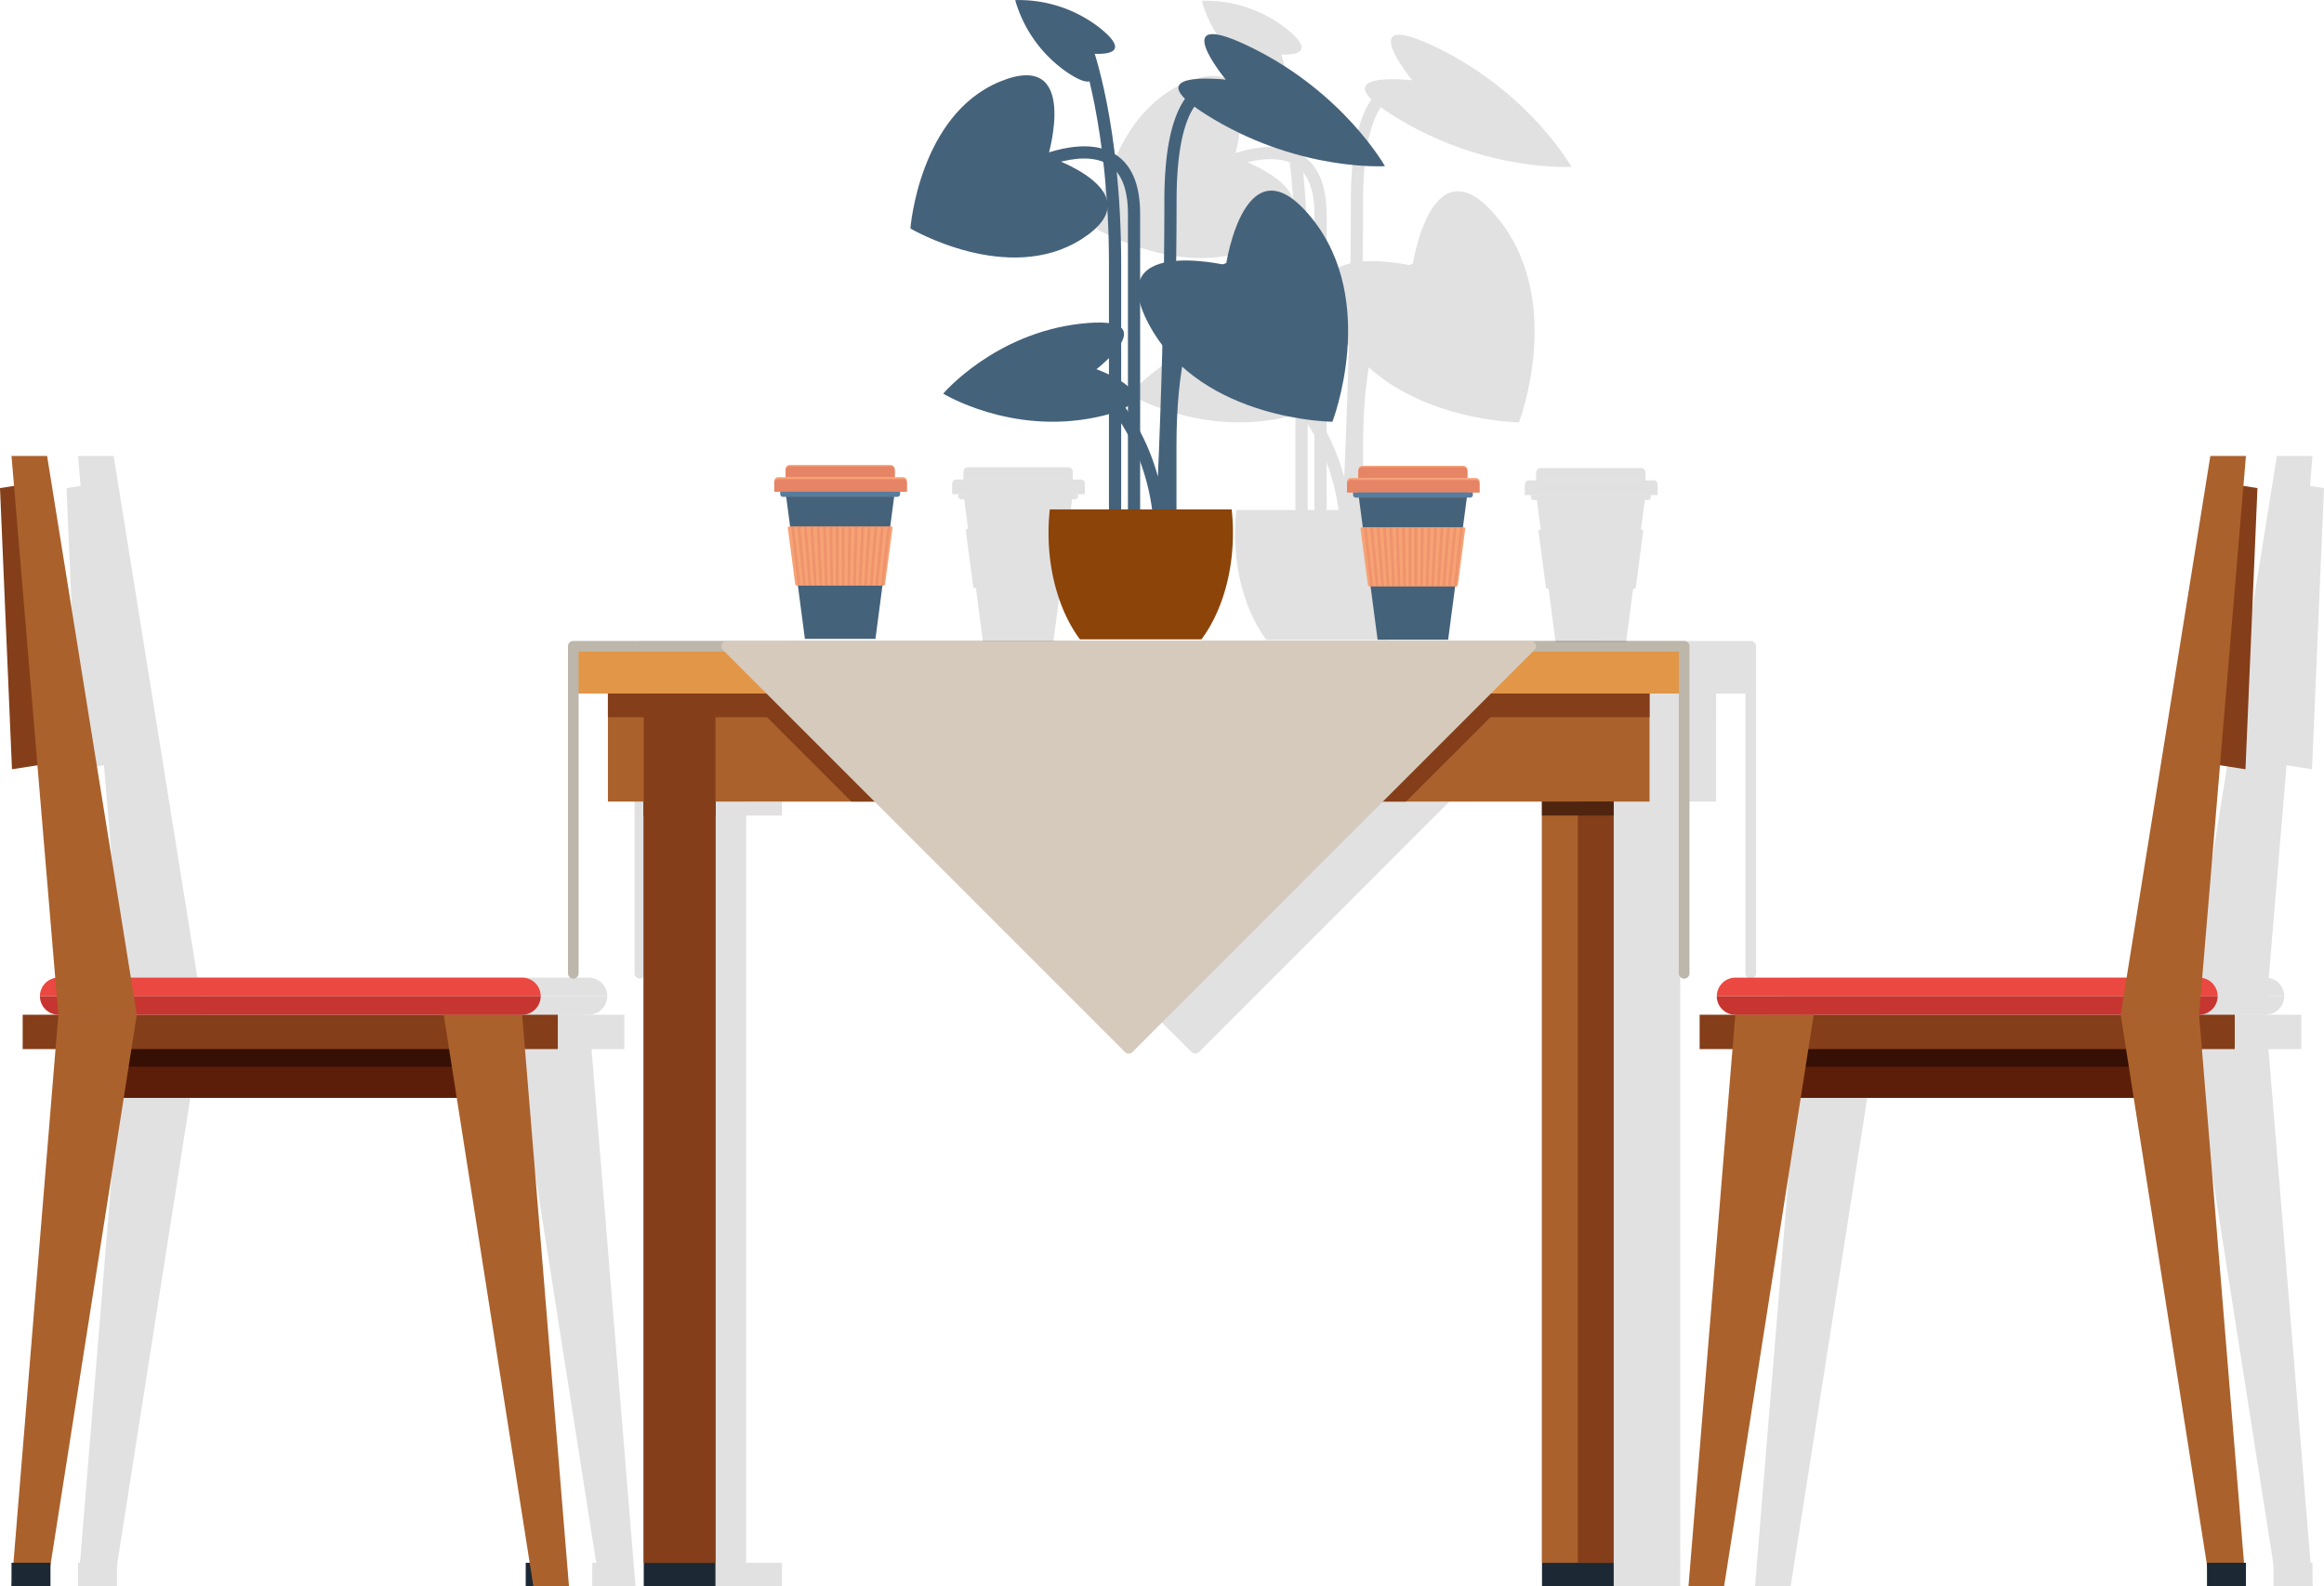 <svg xmlns="http://www.w3.org/2000/svg" viewBox="0 0 1047.71 715.15"><defs><style>.cls-1{opacity:0.12;}.cls-2{fill:#843e19;}.cls-3{fill:#aa612c;}.cls-4{fill:#e29647;}.cls-5{fill:#1c2833;}.cls-6{fill:#4f250f;}.cls-7{fill:#bdb6aa;}.cls-8{fill:#d6cabd;}.cls-9{fill:#5d1e09;}.cls-10{fill:#360f05;}.cls-11{fill:#ea4840;}.cls-12{fill:#c6352f;}.cls-13{opacity:0.5;}.cls-14,.cls-19{opacity:0.2;}.cls-15{fill:#f7a274;}.cls-16{fill:#e68466;}.cls-17{fill:#45627b;}.cls-18{fill:#577c9c;}.cls-19{fill:#6f605b;}.cls-20{fill:#8c4409;}</style></defs><g id="Layer_1" data-name="Layer 1"><g class="cls-1"><rect x="320.22" y="312.65" width="16.16" height="391.85"/><rect x="725.17" y="312.65" width="32.32" height="391.85"/><rect x="725.17" y="312.65" width="16.16" height="391.85"/><rect x="288.45" y="291.33" width="500.8" height="21.32"/><rect x="725.17" y="704.5" width="32.32" height="10.66"/><rect x="320.22" y="704.5" width="32.32" height="10.66"/><rect x="304.06" y="312.65" width="469.59" height="48.69"/><rect x="304.06" y="312.65" width="469.59" height="10.66"/><rect x="320.22" y="361.34" width="32.32" height="6.3"/><rect x="725.17" y="361.34" width="32.32" height="6.3"/><path d="M789.26,441.16a2.4,2.4,0,0,1-2.4-2.4v-145h-496v145a2.4,2.4,0,0,1-4.8,0V291.33a2.4,2.4,0,0,1,2.4-2.4H789.26a2.4,2.4,0,0,1,2.4,2.4V438.76A2.41,2.41,0,0,1,789.26,441.16Z"/><polygon points="663.87 361.34 712.57 312.65 365.14 312.65 413.84 361.34 663.87 361.34"/><path d="M722.29,290.41a2.38,2.38,0,0,0-2.21-1.48H357.63a2.4,2.4,0,0,0-1.69,4.1L537.16,474.25a2.4,2.4,0,0,0,3.39,0L721.77,293A2.39,2.39,0,0,0,722.29,290.41Z"/><rect x="267.01" y="704.5" width="17.56" height="10.66"/><polygon points="35.4 346.77 48.49 344.73 37.93 218.79 30 220.03 35.4 346.77"/><rect x="64.68" y="463.5" width="192.34" height="31.42"/><rect x="64.68" y="463.5" width="192.34" height="17.38"/><rect x="40.22" y="457.43" width="241.25" height="15.49"/><polygon points="270.46 715.15 286.51 715.15 265.4 457.43 230.03 457.43 270.46 715.15"/><polygon points="51.24 715.15 35.19 715.15 56.3 457.43 91.67 457.43 51.24 715.15"/><rect x="35.19" y="704.5" width="17.56" height="10.66"/><path d="M265.4,440.71H56.31A8.36,8.36,0,0,0,48,449.07H273.76A8.36,8.36,0,0,0,265.4,440.71Z"/><path d="M48,449.07h0a8.36,8.36,0,0,0,8.36,8.36H265.4a8.36,8.36,0,0,0,8.36-8.36H48Z"/><polygon points="51.24 205.55 35.19 205.55 56.3 457.43 91.67 457.43 51.24 205.55"/><polygon points="1042.31 346.77 1029.22 344.73 1039.78 218.79 1047.71 220.03 1042.31 346.77"/><rect x="820.69" y="463.5" width="192.34" height="31.42" transform="translate(1833.72 958.42) rotate(180)"/><rect x="820.69" y="463.5" width="192.34" height="17.38" transform="translate(1833.72 944.38) rotate(180)"/><rect x="796.24" y="457.43" width="241.25" height="15.49" transform="translate(1833.72 930.35) rotate(180)"/><polygon points="807.25 715.15 791.2 715.15 812.31 457.43 847.68 457.43 807.25 715.15"/><polygon points="1026.47 715.15 1042.52 715.15 1021.4 457.43 986.04 457.43 1026.47 715.15"/><rect x="1024.96" y="704.5" width="17.56" height="10.66" transform="translate(2067.48 1419.65) rotate(180)"/><path d="M812.31,440.71H1021.4a8.36,8.36,0,0,1,8.36,8.36H804A8.36,8.36,0,0,1,812.31,440.71Z"/><path d="M1029.76,449.07h0a8.36,8.36,0,0,1-8.36,8.36H812.31a8.36,8.36,0,0,1-8.36-8.36h225.81Z"/><polygon points="1026.47 205.55 1042.52 205.55 1021.4 457.43 986.04 457.43 1026.47 205.55"/></g></g><g id="Layer_1_copy" data-name="Layer 1 copy"><rect class="cls-2" x="290.22" y="312.65" width="32.32" height="391.85"/><rect class="cls-3" x="290.22" y="312.65" width="16.16" height="391.85"/><rect class="cls-2" x="695.17" y="312.65" width="32.32" height="391.85"/><rect class="cls-3" x="695.17" y="312.65" width="16.16" height="391.85"/><rect class="cls-4" x="258.45" y="291.33" width="500.8" height="21.32"/><rect class="cls-5" x="695.17" y="704.5" width="32.32" height="10.66"/><rect class="cls-5" x="290.22" y="704.5" width="32.32" height="10.66"/><rect class="cls-3" x="274.06" y="312.65" width="469.59" height="48.69"/><rect class="cls-2" x="274.06" y="312.65" width="469.59" height="10.66"/><rect class="cls-6" x="290.22" y="361.34" width="32.32" height="6.3"/><rect class="cls-6" x="695.17" y="361.34" width="32.32" height="6.3"/><path class="cls-7" d="M759.26,441.16a2.4,2.4,0,0,1-2.4-2.4v-145h-496v145a2.4,2.4,0,0,1-4.8,0V291.33a2.4,2.4,0,0,1,2.4-2.4H759.26a2.4,2.4,0,0,1,2.4,2.4V438.76A2.41,2.41,0,0,1,759.26,441.16Z"/><polygon class="cls-2" points="633.87 361.34 682.57 312.65 335.14 312.65 383.84 361.34 633.87 361.34"/><path class="cls-8" d="M692.29,290.41a2.38,2.38,0,0,0-2.21-1.48H327.63a2.4,2.4,0,0,0-1.69,4.1L507.16,474.25a2.4,2.4,0,0,0,3.39,0L691.77,293A2.39,2.39,0,0,0,692.29,290.41Z"/><rect class="cls-5" x="237.01" y="704.5" width="17.56" height="10.66"/><polygon class="cls-2" points="5.4 346.77 18.49 344.73 7.93 218.79 0 220.03 5.4 346.77"/><rect class="cls-9" x="34.68" y="463.5" width="192.34" height="31.42"/><rect class="cls-10" x="34.68" y="463.5" width="192.34" height="17.38"/><rect class="cls-2" x="10.22" y="457.43" width="241.25" height="15.49"/><polygon class="cls-3" points="240.46 715.15 256.51 715.15 235.4 457.43 200.03 457.43 240.46 715.15"/><polygon class="cls-3" points="21.24 715.15 5.19 715.15 26.3 457.43 61.67 457.43 21.24 715.15"/><rect class="cls-5" x="5.19" y="704.5" width="17.56" height="10.66"/><path class="cls-11" d="M235.4,440.71H26.31A8.36,8.36,0,0,0,18,449.07H243.76A8.36,8.36,0,0,0,235.4,440.71Z"/><path class="cls-12" d="M18,449.07h0a8.36,8.36,0,0,0,8.36,8.36H235.4a8.36,8.36,0,0,0,8.36-8.36H18Z"/><polygon class="cls-3" points="21.24 205.55 5.19 205.55 26.3 457.43 61.67 457.43 21.24 205.55"/><polygon class="cls-2" points="1012.31 346.77 999.22 344.73 1009.78 218.79 1017.71 220.03 1012.31 346.77"/><rect class="cls-9" x="790.69" y="463.5" width="192.34" height="31.42" transform="translate(1773.72 958.42) rotate(180)"/><rect class="cls-10" x="790.69" y="463.5" width="192.34" height="17.38" transform="translate(1773.72 944.38) rotate(180)"/><rect class="cls-2" x="766.24" y="457.43" width="241.25" height="15.49" transform="translate(1773.72 930.35) rotate(180)"/><polygon class="cls-3" points="777.25 715.15 761.2 715.15 782.31 457.43 817.68 457.43 777.25 715.15"/><polygon class="cls-3" points="996.47 715.15 1012.52 715.15 991.4 457.43 956.04 457.43 996.47 715.15"/><rect class="cls-5" x="994.96" y="704.5" width="17.56" height="10.66" transform="translate(2007.48 1419.65) rotate(180)"/><path class="cls-11" d="M782.31,440.71H991.4a8.36,8.36,0,0,1,8.36,8.36H774A8.36,8.36,0,0,1,782.31,440.71Z"/><path class="cls-12" d="M999.76,449.07h0a8.36,8.36,0,0,1-8.36,8.36H782.31a8.36,8.36,0,0,1-8.36-8.36H999.76Z"/><polygon class="cls-3" points="996.47 205.55 1012.52 205.55 991.4 457.43 956.04 457.43 996.47 205.55"/><rect class="cls-2" x="290.22" y="312.65" width="32.32" height="391.85"/><g id="cake_stand_shadow" data-name="cake stand shadow" class="cls-1"><path d="M431,216.16h56.32a1.73,1.73,0,0,1,1.73,1.73v4.82a0,0,0,0,1,0,0H429.31a0,0,0,0,1,0,0v-4.82A1.73,1.73,0,0,1,431,216.16Z"/><path d="M430.91,217h56.56a1.6,1.6,0,0,1,1.6,1.6v4.06a0,0,0,0,1,0,0H429.31a0,0,0,0,1,0,0v-4.06A1.6,1.6,0,0,1,430.91,217Z"/><polygon points="474.91 289.05 443.11 289.05 434.37 222.71 483.64 222.71 474.91 289.05"/><path d="M436.32,210.64h45.38a1.89,1.89,0,0,1,1.89,1.89v3.63a0,0,0,0,1,0,0H434.42a0,0,0,0,1,0,0v-3.63A1.89,1.89,0,0,1,436.32,210.64Z"/><path d="M436.21,211.25H481.8a1.79,1.79,0,0,1,1.79,1.79v3.13a0,0,0,0,1,0,0H434.42a0,0,0,0,1,0,0V213A1.79,1.79,0,0,1,436.21,211.25Z"/><path d="M482.6,239.12l-3.33,25.33a.68.68,0,0,1-.68.59H439.42a.67.67,0,0,1-.67-.59l-3.34-25.33a.69.69,0,0,1,.68-.77h45.84A.67.67,0,0,1,482.6,239.12Z"/><path d="M432,222.71h54a0,0,0,0,1,0,0v1.07a1.26,1.26,0,0,1-1.26,1.26H433.29a1.26,1.26,0,0,1-1.26-1.26v-1.07A0,0,0,0,1,432,222.71Z"/><g class="cls-13"><rect x="457.07" y="238.35" width="1.24" height="26.69"/><polygon points="454.19 238.35 455.43 238.35 455.85 265.04 454.61 265.04 454.19 238.35"/><polygon points="451.31 238.35 452.55 238.35 453.39 265.04 452.15 265.04 451.31 238.35"/><polygon points="448.44 238.35 449.67 238.35 450.93 265.04 449.69 265.04 448.44 238.35"/><polygon points="445.56 238.35 446.79 238.35 448.47 265.04 447.23 265.04 445.56 238.35"/><polygon points="442.68 238.35 443.91 238.35 446.01 265.04 444.77 265.04 442.68 238.35"/><polygon points="439.8 238.35 441.04 238.35 443.55 265.04 442.31 265.04 439.8 238.35"/><polygon points="436.92 238.35 438.16 238.35 441.09 265.04 439.85 265.04 436.92 238.35"/></g><g class="cls-13"><rect x="459.76" y="238.35" width="1.26" height="26.69" transform="translate(920.78 503.39) rotate(180)"/><polygon points="463.96 238.35 462.7 238.35 462.27 265.04 463.53 265.04 463.96 238.35"/><polygon points="466.9 238.35 465.64 238.35 464.78 265.04 466.05 265.04 466.9 238.35"/><polygon points="469.84 238.35 468.58 238.35 467.3 265.04 468.56 265.04 469.84 238.35"/><polygon points="472.79 238.35 471.52 238.35 469.81 265.04 471.07 265.04 472.79 238.35"/><polygon points="475.73 238.35 474.46 238.35 472.32 265.04 473.59 265.04 475.73 238.35"/><polygon points="478.67 238.35 477.4 238.35 474.84 265.04 476.1 265.04 478.67 238.35"/><polygon points="481.61 238.35 480.35 238.35 477.35 265.04 478.62 265.04 481.61 238.35"/></g><polygon class="cls-14" points="434.68 225.04 483.34 225.04 483.24 225.74 434.77 225.74 434.68 225.04"/></g><path class="cls-15" d="M350.79,215.11h56.32a1.73,1.73,0,0,1,1.73,1.73v4.82a0,0,0,0,1,0,0H349.07a0,0,0,0,1,0,0v-4.82A1.73,1.73,0,0,1,350.79,215.11Z"/><path class="cls-16" d="M350.67,216h56.56a1.6,1.6,0,0,1,1.6,1.6v4.06a0,0,0,0,1,0,0H349.07a0,0,0,0,1,0,0V217.6A1.6,1.6,0,0,1,350.67,216Z"/><polygon class="cls-17" points="394.67 288 362.87 288 354.13 221.66 403.4 221.66 394.67 288"/><path class="cls-15" d="M356.08,209.59h45.38a1.89,1.89,0,0,1,1.89,1.89v3.63a0,0,0,0,1,0,0H354.18a0,0,0,0,1,0,0v-3.63A1.89,1.89,0,0,1,356.08,209.59Z"/><path class="cls-16" d="M356,210.2h45.59a1.79,1.79,0,0,1,1.79,1.79v3.13a0,0,0,0,1,0,0H354.18a0,0,0,0,1,0,0V212A1.79,1.79,0,0,1,356,210.2Z"/><path class="cls-15" d="M402.36,238.07,399,263.4a.69.69,0,0,1-.68.59H359.18a.69.69,0,0,1-.68-.59l-3.33-25.33a.68.68,0,0,1,.68-.77h45.84A.67.67,0,0,1,402.36,238.07Z"/><path class="cls-18" d="M351.78,221.66h54a0,0,0,0,1,0,0v1.07a1.26,1.26,0,0,1-1.26,1.26H353a1.26,1.26,0,0,1-1.26-1.26v-1.07A0,0,0,0,1,351.78,221.66Z"/><g class="cls-13"><rect class="cls-16" x="376.83" y="237.3" width="1.24" height="26.69"/><polygon class="cls-16" points="373.95 237.3 375.19 237.3 375.61 263.99 374.37 263.99 373.95 237.3"/><polygon class="cls-16" points="371.07 237.3 372.31 237.3 373.14 263.99 371.91 263.99 371.07 237.3"/><polygon class="cls-16" points="368.19 237.3 369.43 237.3 370.69 263.99 369.45 263.99 368.19 237.3"/><polygon class="cls-16" points="365.31 237.3 366.55 237.3 368.23 263.99 366.99 263.99 365.31 237.3"/><polygon class="cls-16" points="362.44 237.3 363.67 237.3 365.77 263.99 364.53 263.99 362.44 237.3"/><polygon class="cls-16" points="359.56 237.3 360.79 237.3 363.31 263.99 362.07 263.99 359.56 237.3"/><polygon class="cls-16" points="356.68 237.3 357.92 237.3 360.85 263.99 359.61 263.99 356.68 237.3"/></g><g class="cls-13"><rect class="cls-16" x="379.52" y="237.3" width="1.26" height="26.69" transform="translate(760.29 501.29) rotate(180)"/><polygon class="cls-16" points="383.72 237.3 382.46 237.3 382.03 263.99 383.29 263.99 383.72 237.3"/><polygon class="cls-16" points="386.66 237.3 385.4 237.3 384.54 263.99 385.81 263.99 386.66 237.3"/><polygon class="cls-16" points="389.6 237.3 388.34 237.3 387.06 263.99 388.32 263.99 389.6 237.3"/><polygon class="cls-16" points="392.54 237.3 391.28 237.3 389.57 263.99 390.83 263.99 392.54 237.3"/><polygon class="cls-16" points="395.49 237.3 394.22 237.3 392.08 263.99 393.35 263.99 395.49 237.3"/><polygon class="cls-16" points="398.43 237.3 397.16 237.3 394.6 263.99 395.86 263.99 398.43 237.3"/><polygon class="cls-16" points="401.37 237.3 400.11 237.3 397.11 263.99 398.37 263.99 401.37 237.3"/></g><polygon class="cls-19" points="354.44 223.99 403.1 223.99 403 224.69 354.53 224.69 354.44 223.99"/><g class="cls-1"><path d="M614.47,273.55H609V201.1c0-76.93,28.11-82.41,29.31-82.6l.88,5.44-.44-2.72.49,2.71c-.25,0-24.73,5.72-24.73,77.17Z"/><path d="M598.1,238.28h-5.51V96.7c0-11.29-3-18.82-9-22.38-13.08-7.82-36.47,4.58-36.71,4.7l-2.6-4.85c1.07-.58,26.41-14,42.13-4.58,7.74,4.63,11.66,13.75,11.66,27.11Z"/><path d="M610.06,246.15l-5.5-.16c0-27.6-9.24-46.68-17-57.83-8.41-12.1-16.94-17.76-17-17.81l3-4.62c.38.24,9.37,6.15,18.39,19.05A98.26,98.26,0,0,1,606,215.13C607.31,185.3,609,137.76,609,90.92c0-29.76,5.78-47.58,17.17-53,12.14-5.73,25.34,4.93,25.9,5.39l-3.5,4.25,1.75-2.12-1.75,2.13c-.11-.09-11.09-8.91-20.06-4.66-6.39,3-14,13.82-14,48C614.47,167.24,610.1,245.37,610.06,246.15Z"/><path d="M589.54,239.66H584V119.29c0-62.12-13-97.28-13.17-97.63l5.15-2c.55,1.46,13.53,36.35,13.53,99.59Z"/><path d="M556.51,70.87S571.24,22,534.81,37.11s-40.29,66.14-40.29,66.14,44.13,26,77.31,4.71S556.51,70.87,556.51,70.87Z"/><path d="M578.38,166.72s32.16-24.86-6.91-20.54-62.16,31.55-62.16,31.55,30.4,18.7,68.88,10.67S578.38,166.72,578.38,166.72Z"/><path d="M574.49,24.33s23.38,3.11,5.65-11.24A59.31,59.31,0,0,0,541.76.34,59.36,59.36,0,0,0,565.48,33.1C584.5,45.69,574.49,24.33,574.49,24.33Z"/><path d="M675.57,98.74c-30.13-37.47-38.79,21.05-38.79,21.05s-57.61-13.48-33.86,28.32,81.85,42.29,81.85,42.29S705.7,136.21,675.57,98.74Z"/><path d="M649.16,22.14c-41-20.48-12.44,14.07-12.44,14.07S592.18,31,631.67,54.3s76.78,20.91,76.78,20.91S690.19,42.62,649.16,22.14Z"/><path d="M639.92,240.5a96.36,96.36,0,0,0-.57-10.58h-82a96.36,96.36,0,0,0-.57,10.58c0,19.13,5.47,36.3,14.15,48h54.79C634.45,276.8,639.92,259.63,639.92,240.5Z"/></g><path class="cls-17" d="M530.38,273.27h-5.51V200.81c0-76.93,28.11-82.4,29.31-82.59l.89,5.43-.45-2.72.49,2.71c-.25,0-24.73,5.72-24.73,77.17Z"/><path class="cls-17" d="M514,238H508.5V96.42c0-11.29-3-18.82-9-22.38-13.08-7.82-36.47,4.57-36.7,4.7l-2.61-4.85c1.07-.58,26.41-14,42.13-4.58C510.09,73.93,514,83.06,514,96.42Z"/><path class="cls-17" d="M526,245.86l-5.5-.15c0-27.61-9.23-46.69-17-57.83-8.41-12.11-16.94-17.76-17-17.82l3-4.62c.38.25,9.37,6.16,18.39,19.06A98.48,98.48,0,0,1,522,214.85c1.28-29.84,2.92-77.37,2.92-124.22,0-29.75,5.78-47.57,17.18-53,12.13-5.73,25.33,4.93,25.89,5.38l-3.5,4.26,1.75-2.13-1.74,2.13c-.11-.09-11.1-8.91-20.07-4.65-6.38,3-14,13.82-14,48C530.38,167,526,245.08,526,245.86Z"/><path class="cls-17" d="M505.45,239.37h-5.51V119c0-62.13-13-97.29-13.17-97.64l5.15-1.95c.55,1.45,13.53,36.35,13.53,99.59Z"/><path class="cls-17" d="M472.42,70.58s14.73-48.83-21.7-33.76S410.43,103,410.43,103s44.13,26,77.31,4.71S472.42,70.58,472.42,70.58Z"/><path class="cls-17" d="M494.3,166.44s32.15-24.87-6.92-20.54-62.16,31.54-62.16,31.54,30.4,18.71,68.88,10.67S494.3,166.44,494.3,166.44Z"/><path class="cls-17" d="M490.4,24s23.38,3.11,5.65-11.23A59.35,59.35,0,0,0,457.67.05a59.36,59.36,0,0,0,23.72,32.76C500.41,45.4,490.4,24,490.4,24Z"/><path class="cls-17" d="M591.48,98.46c-30.13-37.47-38.79,21.05-38.79,21.05S495.08,106,518.84,147.83s81.84,42.29,81.84,42.29S621.61,135.93,591.48,98.46Z"/><path class="cls-17" d="M565.07,21.86c-41-20.48-12.43,14.07-12.43,14.07S508.09,30.72,547.58,54s76.78,20.91,76.78,20.91S606.1,42.33,565.07,21.86Z"/><path class="cls-20" d="M555.84,240.21a98.85,98.85,0,0,0-.57-10.57h-82a96.31,96.31,0,0,0-.57,10.57c0,19.14,5.47,36.3,14.15,48h54.79C550.36,276.51,555.84,259.35,555.84,240.21Z"/><g id="cake_stand_shadow-2" data-name="cake stand shadow" class="cls-1"><path d="M689.22,216.54h56.32a1.73,1.73,0,0,1,1.73,1.73v4.82a0,0,0,0,1,0,0H687.5a0,0,0,0,1,0,0v-4.82A1.73,1.73,0,0,1,689.22,216.54Z"/><path d="M689.1,217.42h56.56a1.6,1.6,0,0,1,1.6,1.6v4.06a0,0,0,0,1,0,0H687.5a0,0,0,0,1,0,0V219A1.6,1.6,0,0,1,689.1,217.42Z"/><polygon points="733.1 289.43 701.29 289.43 692.56 223.08 741.83 223.08 733.1 289.43"/><path d="M694.51,211h45.38a1.89,1.89,0,0,1,1.89,1.89v3.63a0,0,0,0,1,0,0H692.61a0,0,0,0,1,0,0v-3.63A1.89,1.89,0,0,1,694.51,211Z"/><path d="M694.4,211.62H740a1.79,1.79,0,0,1,1.79,1.79v3.13a0,0,0,0,1,0,0H692.61a0,0,0,0,1,0,0v-3.13A1.79,1.79,0,0,1,694.4,211.62Z"/><path d="M740.79,239.5l-3.33,25.32a.7.7,0,0,1-.68.6H697.61a.7.7,0,0,1-.68-.6L693.6,239.5a.68.68,0,0,1,.67-.77h45.85A.68.68,0,0,1,740.79,239.5Z"/><path d="M690.21,223.08h54a0,0,0,0,1,0,0v1.07a1.26,1.26,0,0,1-1.26,1.26H691.47a1.26,1.26,0,0,1-1.26-1.26v-1.07A0,0,0,0,1,690.21,223.08Z"/><g class="cls-13"><rect x="715.26" y="238.73" width="1.24" height="26.69"/><polygon points="712.38 238.73 713.62 238.73 714.03 265.42 712.8 265.42 712.38 238.73"/><polygon points="709.5 238.73 710.74 238.73 711.58 265.42 710.34 265.42 709.5 238.73"/><polygon points="706.62 238.73 707.86 238.73 709.12 265.42 707.88 265.42 706.62 238.73"/><polygon points="703.74 238.73 704.98 238.73 706.65 265.42 705.42 265.42 703.74 238.73"/><polygon points="700.87 238.73 702.1 238.73 704.2 265.42 702.96 265.42 700.87 238.73"/><polygon points="697.99 238.73 699.22 238.73 701.74 265.42 700.5 265.42 697.99 238.73"/><polygon points="695.11 238.73 696.35 238.73 699.28 265.42 698.04 265.42 695.11 238.73"/></g><g class="cls-13"><rect x="717.95" y="238.73" width="1.26" height="26.69" transform="translate(1437.15 504.14) rotate(180)"/><polygon points="722.15 238.73 720.89 238.73 720.46 265.42 721.72 265.42 722.15 238.73"/><polygon points="725.09 238.73 723.83 238.73 722.97 265.42 724.24 265.42 725.09 238.73"/><polygon points="728.03 238.73 726.77 238.73 725.49 265.42 726.75 265.42 728.03 238.73"/><polygon points="730.97 238.73 729.71 238.73 728 265.42 729.26 265.42 730.97 238.73"/><polygon points="733.91 238.73 732.65 238.73 730.51 265.42 731.78 265.42 733.91 238.73"/><polygon points="736.86 238.73 735.59 238.73 733.03 265.42 734.29 265.42 736.86 238.73"/><polygon points="739.8 238.73 738.53 238.73 735.54 265.42 736.8 265.42 739.8 238.73"/></g><polygon class="cls-14" points="692.87 225.41 741.52 225.41 741.43 226.12 692.96 226.12 692.87 225.41"/></g><path class="cls-15" d="M609,215.48H665.3a1.73,1.73,0,0,1,1.73,1.73V222a0,0,0,0,1,0,0H607.26a0,0,0,0,1,0,0v-4.82A1.73,1.73,0,0,1,609,215.48Z"/><path class="cls-16" d="M608.86,216.37h56.56A1.6,1.6,0,0,1,667,218V222a0,0,0,0,1,0,0H607.26a0,0,0,0,1,0,0V218a1.6,1.6,0,0,1,1.6-1.6Z"/><polygon class="cls-17" points="652.85 288.38 621.05 288.38 612.32 222.03 661.59 222.03 652.85 288.38"/><path class="cls-15" d="M614.27,210h45.38a1.89,1.89,0,0,1,1.89,1.89v3.63a0,0,0,0,1,0,0H612.37a0,0,0,0,1,0,0v-3.63A1.89,1.89,0,0,1,614.27,210Z"/><path class="cls-16" d="M614.16,210.57h45.59a1.79,1.79,0,0,1,1.79,1.79v3.13a0,0,0,0,1,0,0H612.37a0,0,0,0,1,0,0v-3.13A1.79,1.79,0,0,1,614.16,210.57Z"/><path class="cls-15" d="M660.55,238.45l-3.33,25.32a.7.7,0,0,1-.68.6H617.37a.7.7,0,0,1-.68-.6l-3.33-25.32a.68.68,0,0,1,.67-.77h45.85A.68.68,0,0,1,660.55,238.45Z"/><path class="cls-18" d="M610,222h54a0,0,0,0,1,0,0v1.07a1.26,1.26,0,0,1-1.26,1.26H611.23A1.26,1.26,0,0,1,610,223.1V222A0,0,0,0,1,610,222Z"/><g class="cls-13"><rect class="cls-16" x="635.02" y="237.68" width="1.24" height="26.69"/><polygon class="cls-16" points="632.14 237.68 633.38 237.68 633.79 264.37 632.56 264.37 632.14 237.68"/><polygon class="cls-16" points="629.26 237.68 630.5 237.68 631.33 264.37 630.1 264.37 629.26 237.68"/><polygon class="cls-16" points="626.38 237.68 627.62 237.68 628.87 264.37 627.64 264.37 626.38 237.68"/><polygon class="cls-16" points="623.5 237.68 624.74 237.68 626.41 264.37 625.18 264.37 623.5 237.68"/><polygon class="cls-16" points="620.63 237.68 621.86 237.68 623.95 264.37 622.72 264.37 620.63 237.68"/><polygon class="cls-16" points="617.75 237.68 618.98 237.68 621.49 264.37 620.26 264.37 617.75 237.68"/><polygon class="cls-16" points="614.87 237.68 616.1 237.68 619.03 264.37 617.8 264.37 614.87 237.68"/></g><g class="cls-13"><rect class="cls-16" x="637.7" y="237.68" width="1.26" height="26.69" transform="translate(1276.67 502.04) rotate(180)"/><polygon class="cls-16" points="641.91 237.68 640.65 237.68 640.22 264.37 641.48 264.37 641.91 237.68"/><polygon class="cls-16" points="644.85 237.68 643.59 237.68 642.73 264.37 643.99 264.37 644.85 237.68"/><polygon class="cls-16" points="647.79 237.68 646.53 237.68 645.25 264.37 646.51 264.37 647.79 237.68"/><polygon class="cls-16" points="650.73 237.68 649.47 237.68 647.76 264.37 649.02 264.37 650.73 237.68"/><polygon class="cls-16" points="653.67 237.68 652.41 237.68 650.27 264.37 651.53 264.37 653.67 237.68"/><polygon class="cls-16" points="656.62 237.68 655.35 237.68 652.79 264.37 654.05 264.37 656.62 237.68"/><polygon class="cls-16" points="659.56 237.68 658.29 237.68 655.3 264.37 656.56 264.37 659.56 237.68"/></g><polygon class="cls-19" points="612.63 224.36 661.28 224.36 661.19 225.07 612.72 225.07 612.63 224.36"/></g></svg>